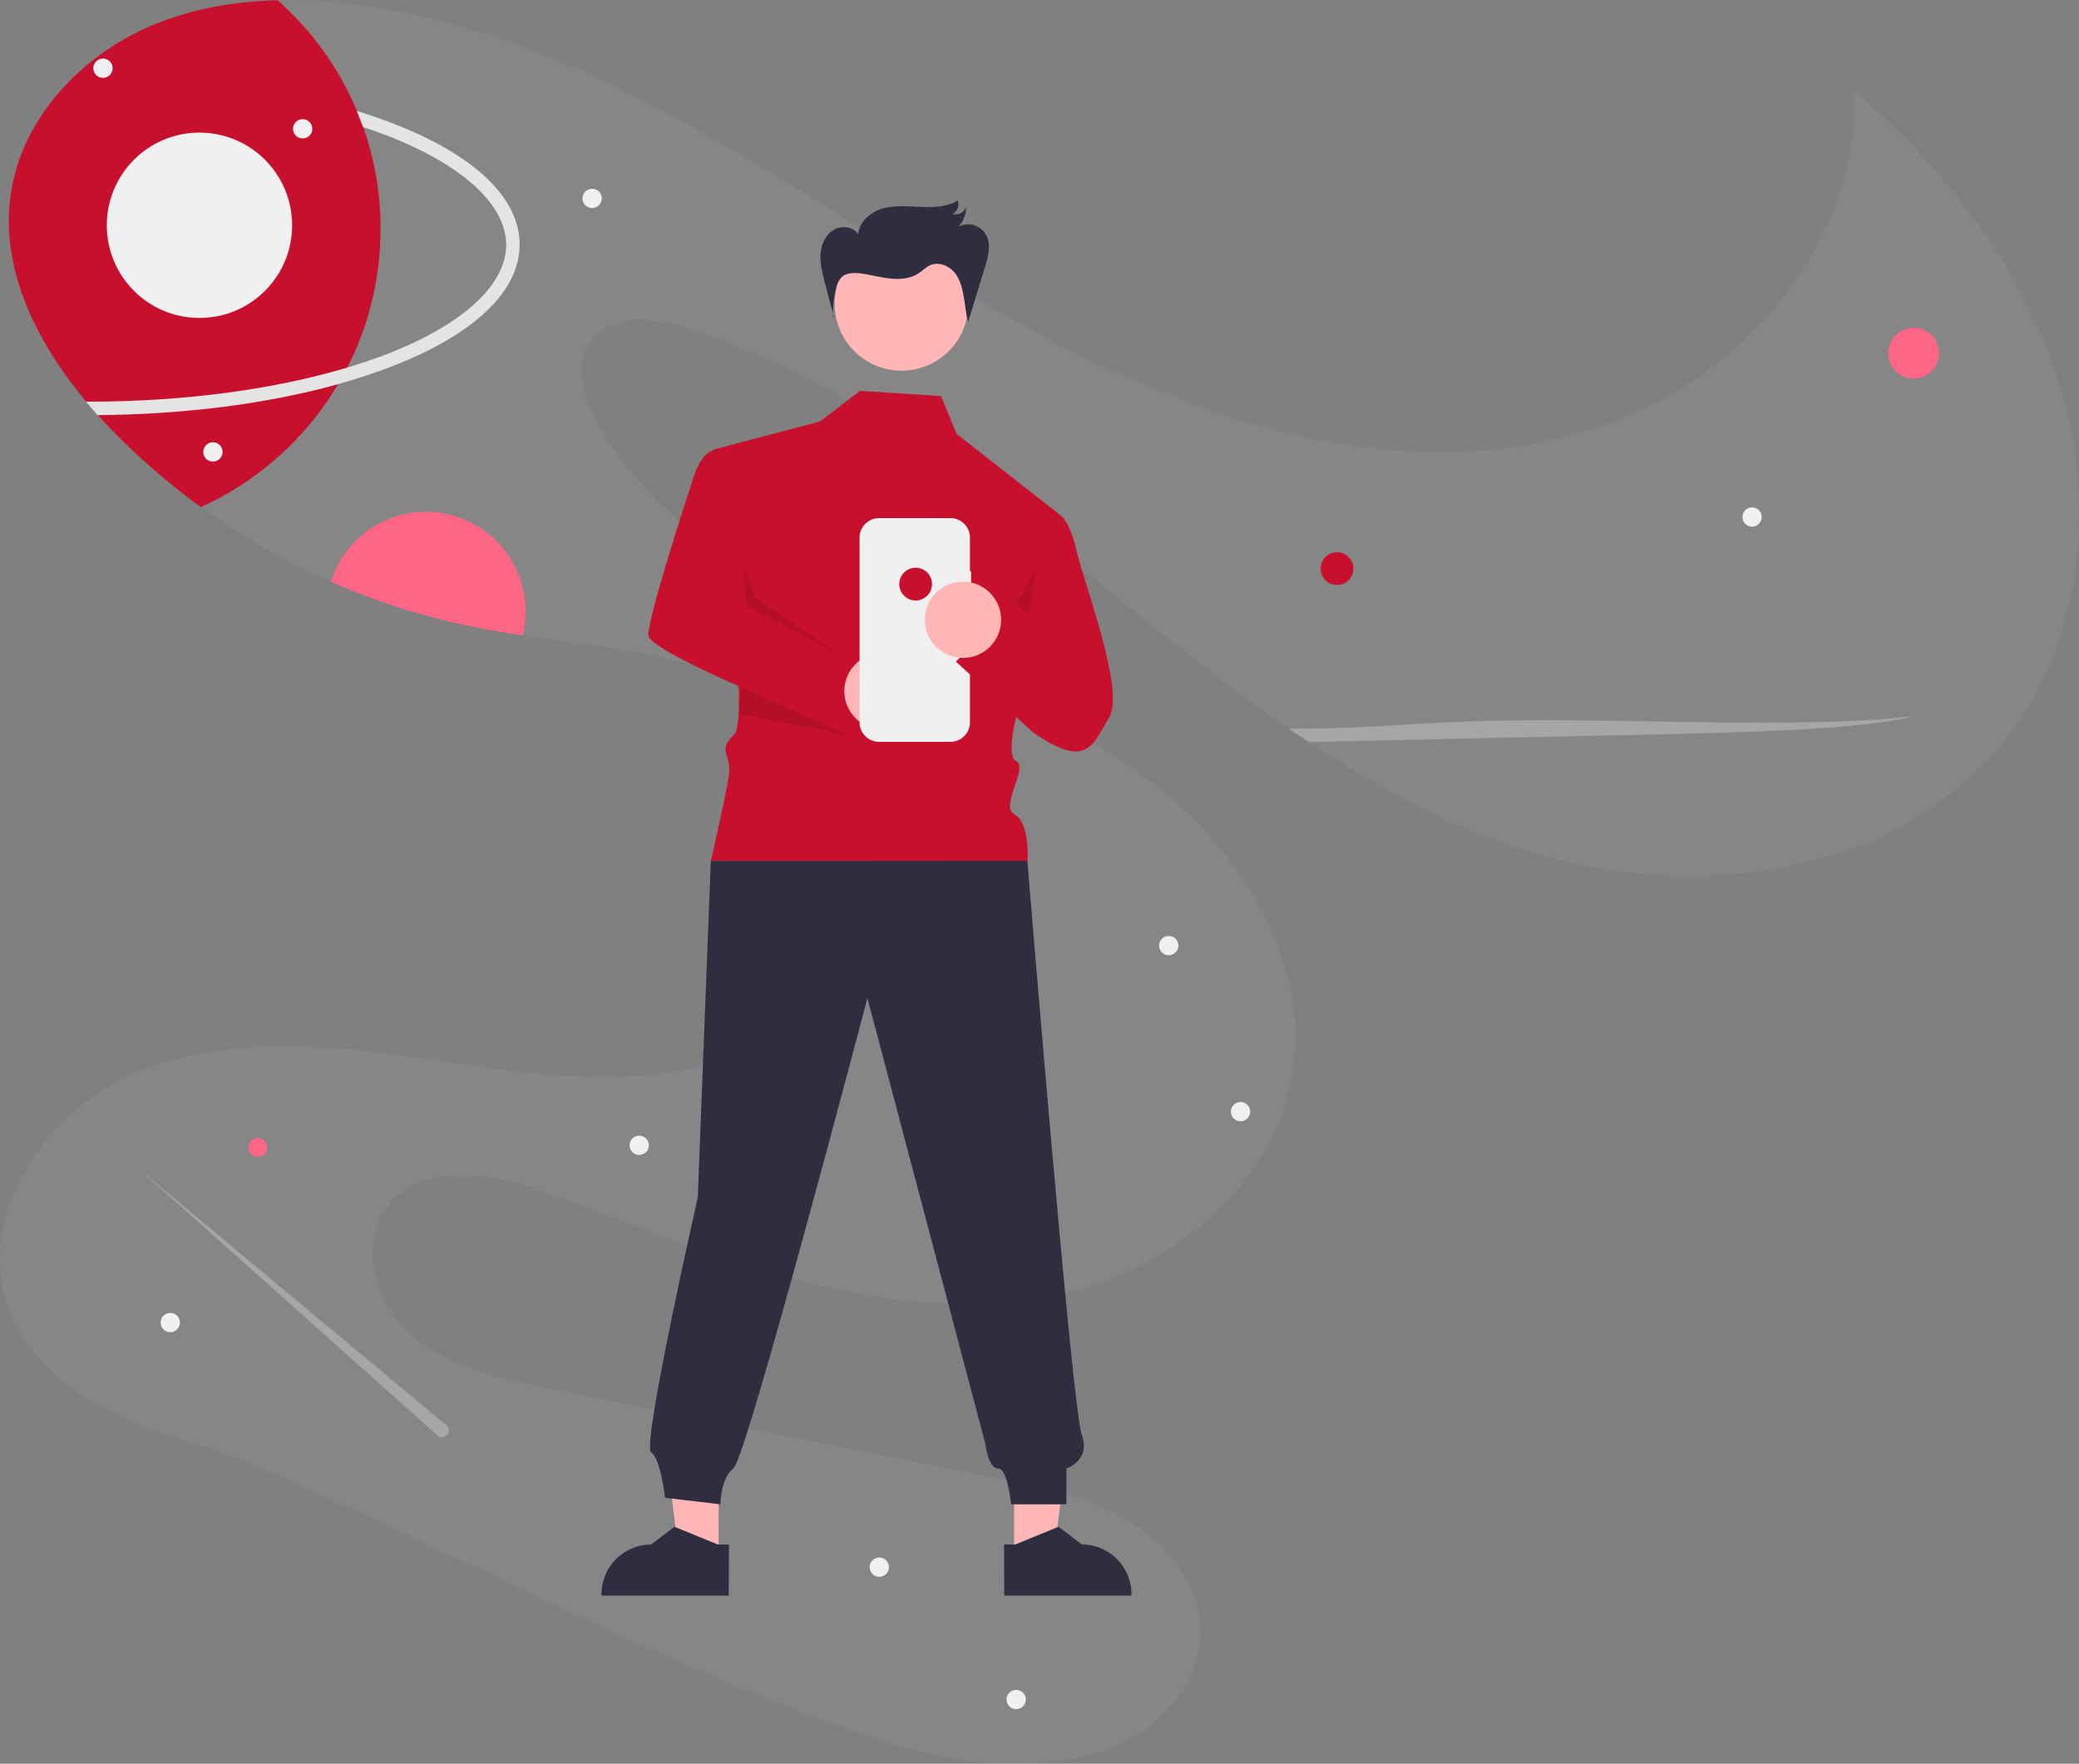 <?xml version="1.0" encoding="UTF-8"?>
<svg xmlns="http://www.w3.org/2000/svg" version="1.1" id="Livello_1" x="0" y="0" viewBox="0 0 926.6 786" style="enable-background:new 0 0 926.6 786" xml:space="preserve">
  <rect x="0" y="0" width="926.6" height="786" fill="#808080" stroke="none"/>
  <style>.st1{fill:#c8102e}.st2{fill:#ff6584}.st3{fill:#f0f0f0}.st7{fill:#ffb6b6}.st8{fill:#2f2e41}.st10{opacity:.1;enable-background:new}</style>
  <path d="M894.2 329.1c-46.3 59.3-133.8 72.8-206.1 52.2-23.7-6.9-46.5-16.4-68.1-28.4-12.5-6.8-24.8-14.3-36.8-22.2-3-2-5.9-3.9-8.8-6-2-1.4-4-2.7-6-4.1-24.8-17.4-48.5-36.5-71.9-55.5-58.4-47.4-118.4-96.3-190.1-118.9-14.8-4.7-33.9-6.8-43 5.7-7.9 10.9-3.1 26.3 3.6 37.9 24.9 43.2 70.1 70.5 115.3 91.4 45.2 21 93.1 38 132.4 68.6C554 380.4 584 429.1 576 478.3c-6.9 42.4-41.5 76.8-81.8 91.8-40.2 15-85.1 12.9-126.9 3.2-41.8-9.8-81.5-26.8-121.9-41.4-24.3-8.8-56.2-15-72.3 5.3-13.6 17.1-5.8 44.1 10.8 58.3s39.1 19 60.5 23.3l199.8 39.9c20.4 4.1 41.3 8.3 59.1 19.2 17.8 10.8 32.2 29.8 31.7 50.6-.5 20.5-15.5 38.7-34 47.8-18.4 9.1-39.7 10.5-60.2 9.5-76.9-3.8-297.2-125.9-350.1-141.5-34-10-71.1-24.7-85.4-57.1-17.8-40.3 11.5-89.1 51.6-107.5 40-18.4 86.5-14.3 130.1-8.1 43.6 6.2 88.7 14.1 131.2 2.3 42.5-11.8 81.4-50.2 77.2-94.1-3.7-38.2-38-67-74.2-79.6-28.3-9.9-58.5-12.6-88.2-17.1-8.3-1.2-16.5-2.6-24.6-4.3-20.9-4.4-41.2-10.9-60.8-19.5-20.5-9-39.9-20.2-58-33.3-14.4-10.5-27.9-22.2-40.3-35-1.9-2-3.8-4-5.6-6-1.8-2-3.5-4-5.2-6C16.3 152.5-.1 120 4.8 86.4c4.9-33.5 31-61.3 62-74.7C84.8 4 104.1.6 123.7.1c14.3-.3 28.6.7 42.8 3.1 65.4 10.5 125.4 42.2 182 76.7 56.6 34.4 111.8 72.2 173.3 96.7 61.5 24.5 131.6 34.9 194 12.7 62.4-22.2 113.7-82.7 110.6-148.9 41.4 35.7 76.6 80.5 92.2 132.8 15.5 52.4 9.3 112.8-24.4 155.9z" style="opacity:5.000000e-02;fill:#fff"></path>
  <circle class="st1" cx="595.9" cy="253.4" r="7.3"></circle>
  <circle class="st2" cx="852.9" cy="157.4" r="11.3"></circle>
  <circle class="st2" cx="114.9" cy="511.4" r="4.2"></circle>
  <path class="st2" d="M234.2 272.4c0 3.6-.4 7.2-1.3 10.7-8.3-1.2-16.5-2.6-24.6-4.3-20.9-4.4-41.2-10.9-60.8-19.5 7.2-23.4 32.1-36.5 55.5-29.2 18.6 5.7 31.2 22.9 31.2 42.3z"></path>
  <circle class="st3" cx="780.9" cy="230.4" r="4.3"></circle>
  <circle class="st3" cx="391.9" cy="698.4" r="4.3"></circle>
  <circle class="st3" cx="452.9" cy="757.4" r="4.3"></circle>
  <circle class="st3" cx="75.9" cy="589.4" r="4.3"></circle>
  <circle class="st3" cx="284.9" cy="510.4" r="4.3"></circle>
  <circle class="st3" cx="263.9" cy="88.4" r="4.3"></circle>
  <circle class="st3" cx="520.9" cy="421.4" r="4.3"></circle>
  <circle class="st3" cx="552.9" cy="495.4" r="4.3"></circle>
  <path d="M154.8 163.7c6-1.8 11.8-3.8 17.4-5.9 34-13.1 53.4-30.9 53.4-48.8s-19.5-35.7-53.4-48.8c-3.4-1.3-6.8-2.5-10.4-3.7 12.5 35.1 10 73.9-7 107.2z" style="fill:none"></path>
  <path class="st1" d="M169.6 102c0 21.5-5 42.6-14.8 61.8-1.3 2.5-2.7 5-4.1 7.4-14.3 24.1-35.7 43.3-61.2 54.8-14.4-10.5-27.9-22.2-40.3-35-1.9-2-3.8-4-5.6-6-1.8-2-3.5-4-5.2-6C16.3 152.5-.1 120 4.8 86.4c4.9-33.5 31-61.3 62-74.7C84.8 4 104.1.6 123.7.1 139 13.6 151.1 30.4 159 49.2c1 2.4 1.9 4.8 2.8 7.2 5.2 14.6 7.9 30.1 7.8 45.6z"></path>
  <path d="M231.6 109c0 20.8-20.3 40.2-57.3 54.4-7.4 2.9-15.3 5.4-23.6 7.8-31.1 8.7-68.2 13.5-107.2 13.8-1.8-2-3.5-4-5.2-6h1.3c42.3 0 82.5-5.4 115.2-15.2 6-1.8 11.9-3.8 17.4-5.9 34-13.1 53.4-30.9 53.4-48.8s-19.5-35.7-53.4-48.8c-3.4-1.3-6.8-2.5-10.4-3.7-.9-2.4-1.8-4.8-2.8-7.2 5.3 1.7 10.4 3.4 15.3 5.3 37 14.1 57.3 33.4 57.3 54.3z" style="fill:#e4e4e4"></path>
  <circle class="st3" cx="45.9" cy="30.4" r="4.3"></circle>
  <circle class="st3" cx="134.9" cy="57.4" r="4.3"></circle>
  <circle class="st3" cx="88.9" cy="100.4" r="41.3"></circle>
  <path d="M852.5 319.2c-9.3 2.7-29.7 4.8-52.2 6-22.5 1.2-47.2 1.8-71.5 2.3-42.6.9-85.3 1.8-127.9 2.8-5.9.1-11.7.3-17.6.4-3-2-5.9-3.9-8.8-6 5.2 0 10.5 0 15.6-.1 22.2-.4 40.9-2.2 62.3-3 32.9-1.3 68.4-.3 102.7.2 34.3.6 73.3.4 97.4-2.6zM198.1 634.5 62.2 521.2l132 117.8c.9 1.5 2.8 2 4.3 1.1 1.5-.9 2-2.8 1.1-4.3-.3-.6-.9-1.1-1.5-1.3z" style="opacity:.3;enable-background:new;fill:#f0f0f0"></path>
  <circle class="st3" cx="94.9" cy="201.4" r="4.3"></circle>
  <path class="st7" d="M452 694.1h17.6l8.4-67.9h-26z"></path>
  <path class="st8" d="M447.5 688.3h5l19.3-7.9 10.4 7.9c12.2 0 22.1 9.9 22.1 22.1v.7h-56.7l-.1-22.8z"></path>
  <path class="st7" d="M320.3 694.1h-17.6l-8.3-67.9h25.9z"></path>
  <path class="st8" d="M324.8 711.1h-56.7v-.7c0-12.2 9.9-22.1 22.1-22.1l10.4-7.9 19.3 7.9h5l-.1 22.8z"></path>
  <path class="st1" d="m383.3 174.2-17.8 13.6-47.3 12.5s17 119 9 127-.8 8.2-2.4 18.6-8 37.8-8 37.8H458s1.1-17.1-5.8-20.7 6.4-20.9.7-23.8 2.3-27.9 2.3-27.9l17.3-81.8-46.1-36.1-7-16.9-36.1-2.3z"></path>
  <circle cx="405.5" cy="274.3" r="6.2" style="fill:#f2f2f2"></circle>
  <path class="st8" d="M316.8 383.7 311 533.6s-25.1 110.7-20.8 113.6 6.2 20.3 6.2 20.3l24.7 2.9s0-11.6 5.8-16 59.7-209.6 59.7-209.6l52.5 198.4s1.3 11.2 5.7 11.2 5.8 16 5.8 16h24.7v-16s11.1-3.5 6.8-15.2-24.2-255.6-24.2-255.6l-141.1.1z"></path>
  <circle class="st7" cx="401.8" cy="135.4" r="29.8"></circle>
  <path class="st10" d="m452.9 269.4 5.8 4.4 2.9-20.4z"></path>
  <path class="st1" d="M321 200.2s-7.3-1.5-11.6 11.6-20.4 62.6-20.4 71.3 99.7 47.3 99.7 47.3L378.3 294l-45.7-24-11.6-69.8z"></path>
  <circle class="st7" cx="393.3" cy="308" r="17"></circle>
  <path class="st10" d="m331.3 252 1.3 18 42.3 22.2-37.6-25.2z"></path>
  <path class="st3" d="M432.8 254.6h-.5v-15c0-4.8-3.9-8.7-8.7-8.7h-31.8c-4.8 0-8.7 3.9-8.7 8.7v82.3c0 4.8 3.9 8.7 8.7 8.7h31.8c4.8 0 8.7-3.9 8.7-8.7v-56.6h.5v-10.7z"></path>
  <path class="st1" d="M472.5 229.4s4.4 2.9 7.3 16 21.8 62.6 14.6 74.2-9.4 24.1-34.2 6.6L426 294.8l24.7-23.3 10.2 7.3 11.6-49.4z"></path>
  <circle class="st1" cx="408.1" cy="260.3" r="7.3"></circle>
  <circle class="st7" cx="429.2" cy="276.2" r="17"></circle>
  <path class="st10" d="m330.5 306.4 48.8 21.6-50.1-9.8z"></path>
  <path class="st8" d="m371.7 141.4-4.1-15.6c-1.1-4.1-2.1-8.2-1.9-12.4s2-8.5 5.6-10.8 8.9-1.7 11.2 1.8c.4-5.6 5.6-10 11-11.5s11.2-.9 16.9-.7 11.6.1 16.5-2.8c.8 2.3-.2 4.8-2.3 6 2.5.7 5.1-.7 6-3.2 0 3.3-1.2 6.4-3.4 8.8 4.4-2.2 9.7-.7 12.2 3.5 2.5 4.3 1.1 9.7-.4 14.5l-7.5 24.5c-1.1-3.7-1.3-7.7-2-11.5s-1.7-7.8-4.2-10.7-6.8-4.7-10.5-3.2c-2 .8-3.6 2.5-5.4 3.7-3.7 2.5-8.5 2.8-13 2.3s-8.8-1.8-13.2-2.3c-2.8-.3-5.9-.2-8 1.6-1.4 1.5-2.4 3.4-2.7 5.5-1 4.1-1.4 8.3-1.2 12.5"></path>
</svg>

